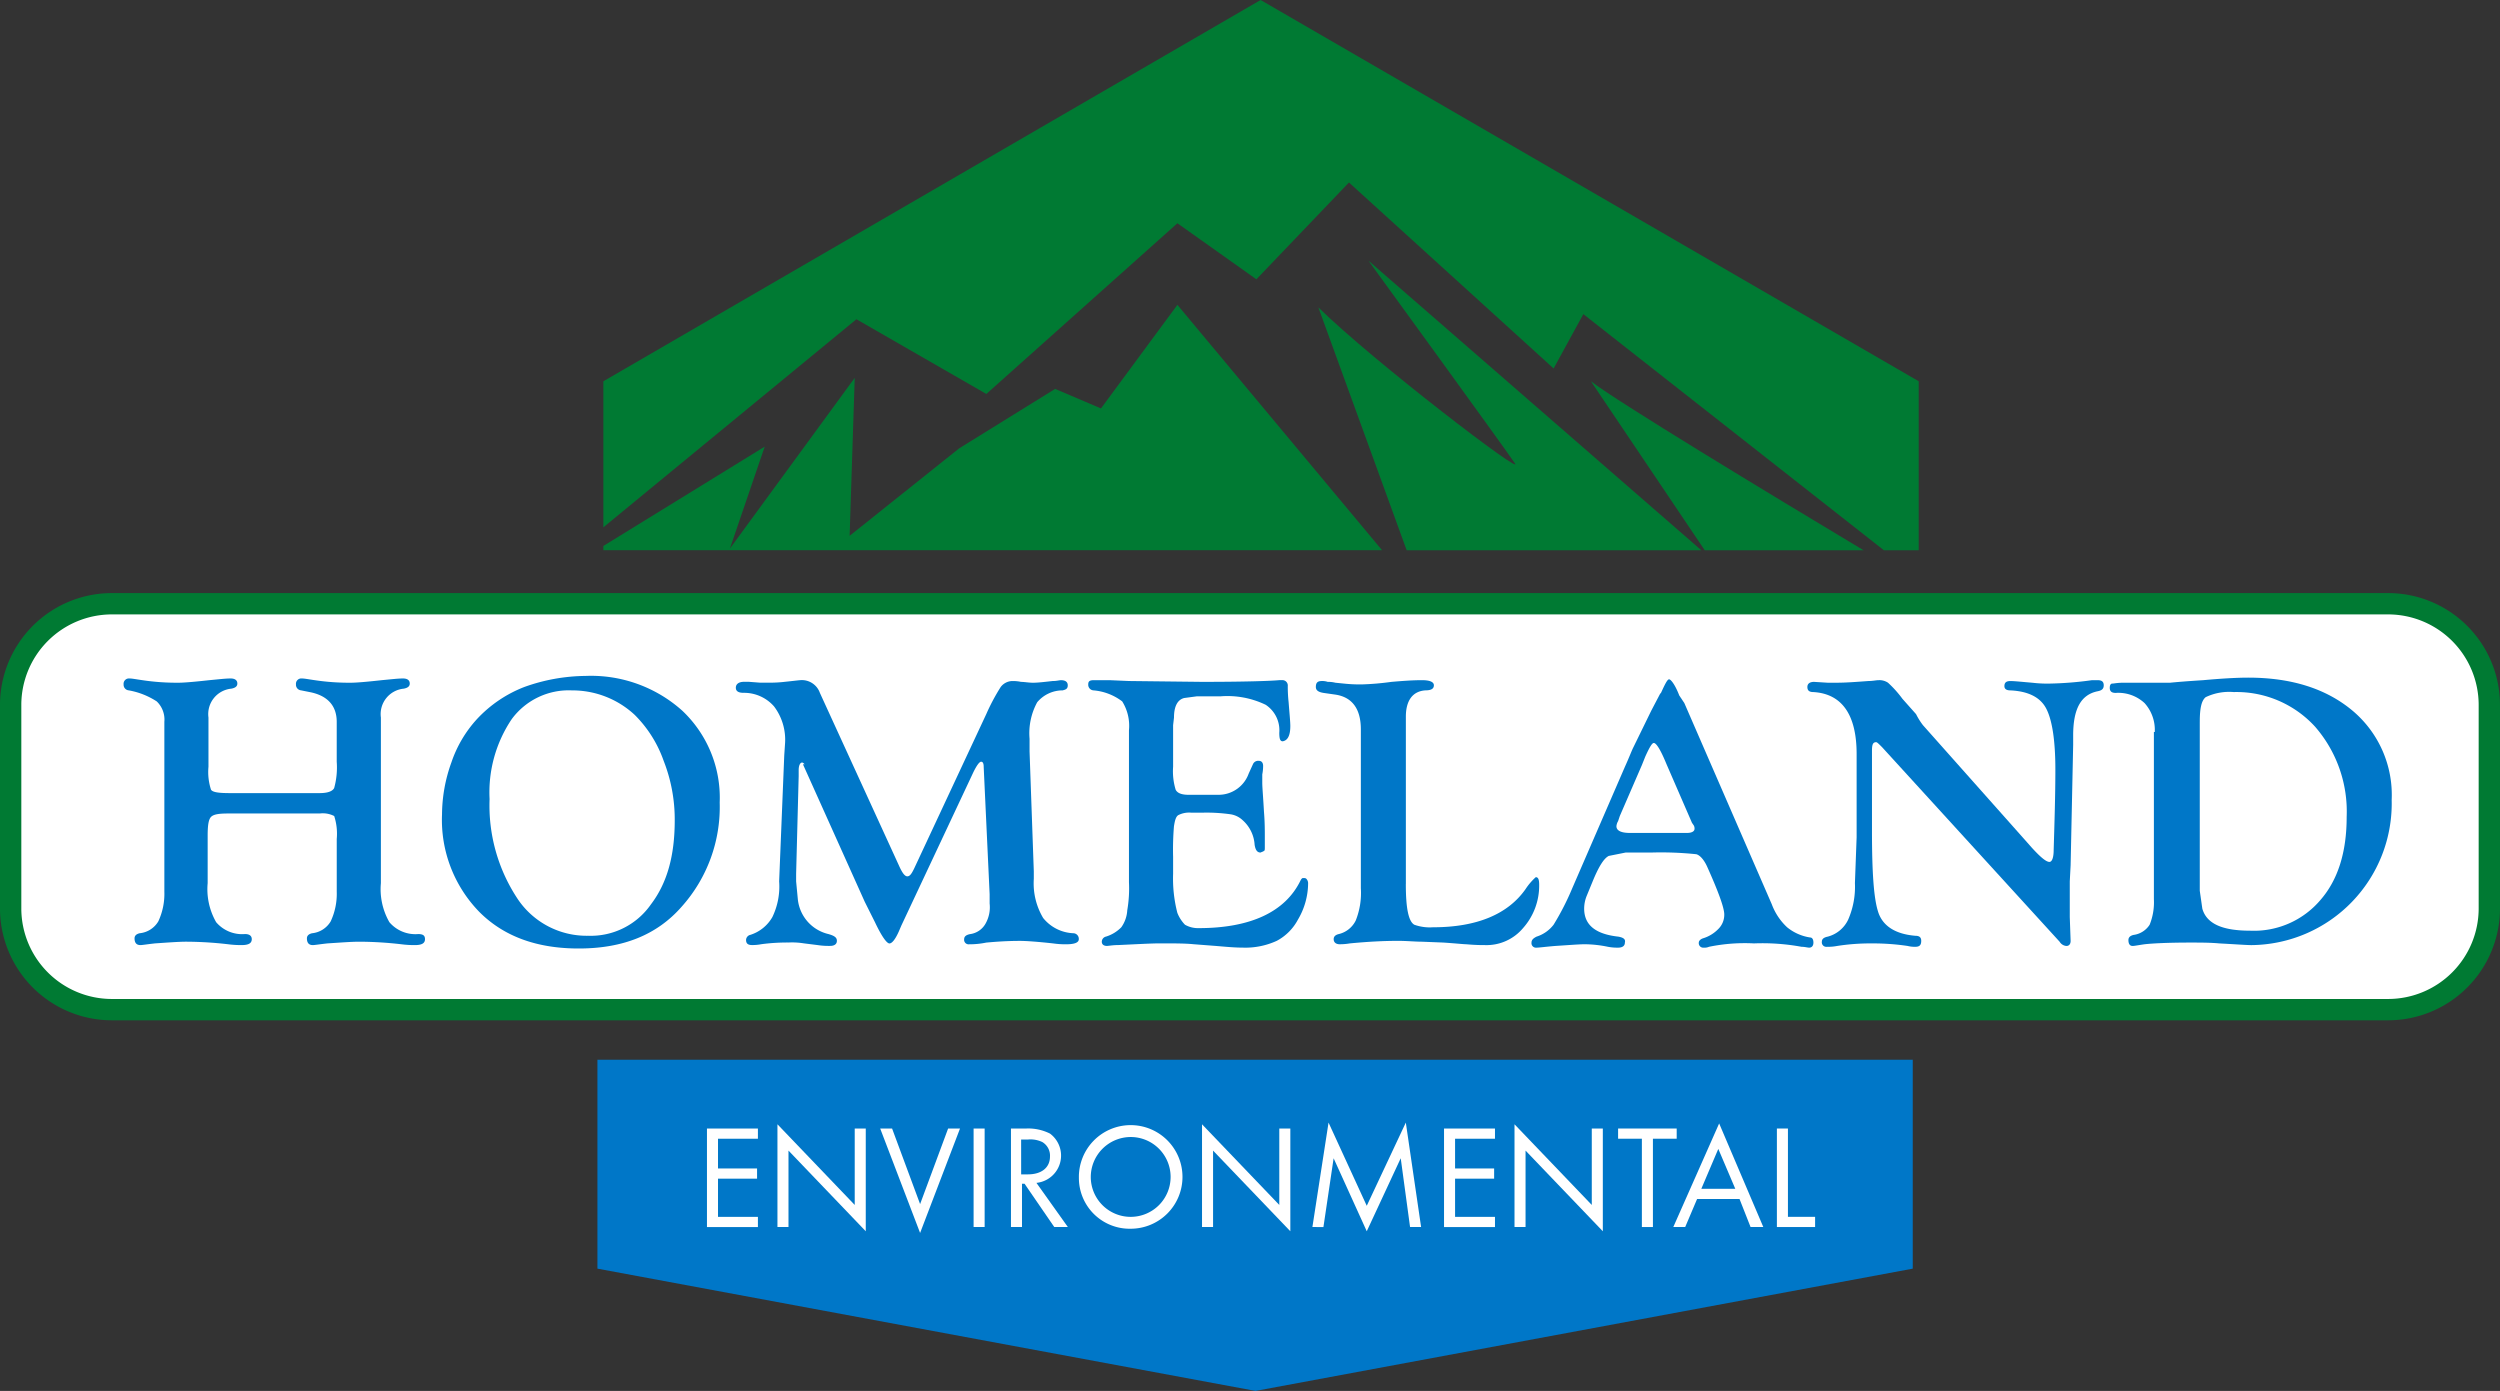 <?xml version="1.0" encoding="UTF-8"?> <svg xmlns="http://www.w3.org/2000/svg" width="259.211" height="144.216" viewBox="0 0 259.211 144.216"><rect x="0" y="0" width="259.211" height="144.216" fill="#333333" stroke="none"/><defs><style>.a,.e{fill:#0077c8;}.a,.b,.d{fill-rule:evenodd;}.b{fill:#007a33;}.c,.d{fill:#fff;}.d{stroke:#007a33;stroke-miterlimit:10;stroke-width:2.211px;}</style></defs><g transform="translate(0.005)"><path class="a" d="M206.58,124.8v21.659l-68.146,12.678L70.2,146.459V124.8" transform="translate(-8.262 -14.921)"></path><g transform="translate(62.555)"><path class="b" d="M187.2,44.9,199,62.421h16.464C205.337,56.346,189.929,47.013,187.2,44.9Z" transform="translate(-84.805 -5.368)"></path><path class="b" d="M155.1,35.542l9.157,25.181h30.551L160.295,30.7s13.823,19.017,15.144,20.954C176.847,53.415,160.735,41.089,155.1,35.542Z" transform="translate(-80.967 -3.671)"></path><path class="b" d="M130.418,35.9l-7.924,10.741-4.754-2.025-9.949,6.163L96.433,59.848l.528-16.376-12.942,17.7L87.628,50.6,70.9,60.9v.44h80.736Z" transform="translate(-70.9 -4.292)"></path><path class="b" d="M97.137,33.1l13.471,7.748,19.81-17.7,8.188,5.811,9.6-10.037,21.219,19.282,3.082-5.635L203.67,57.052h3.61V39.532L139.046,0,70.9,39.532V54.675Z" transform="translate(-70.9)"></path></g><g transform="translate(73.296 116.394)"><path class="c" d="M88.383,133.957H84.245v3.082h4.05v1.057h-4.05v3.962h4.138v1.057H83.1V132.9h5.283Z" transform="translate(-83.1 -132.284)"></path><path class="c" d="M91.4,143.053V132.4l8.012,8.364V132.84h1.145v10.653l-8.012-8.364v7.924Z" transform="translate(-84.092 -132.224)"></path><path class="c" d="M104.733,132.9l2.905,7.836,2.905-7.836h1.233l-4.138,10.829L103.5,132.9Z" transform="translate(-85.539 -132.284)"></path><path class="c" d="M115.645,132.9v10.213H114.5V132.9Z" transform="translate(-86.854 -132.284)"></path><path class="c" d="M120.485,132.9a5,5,0,0,1,2.465.528,2.842,2.842,0,0,1-1.409,5.107l3.258,4.578H123.39l-3.082-4.49h-.264v4.49H118.9V132.9Zm-.528,4.754h.7c1.409,0,2.289-.7,2.289-1.849a1.638,1.638,0,0,0-.792-1.5,2.846,2.846,0,0,0-1.5-.264h-.7Z" transform="translate(-87.38 -132.284)"></path><path class="c" d="M126.9,137.983a5.371,5.371,0,1,1,5.371,5.283A5.262,5.262,0,0,1,126.9,137.983Zm1.233,0a4.139,4.139,0,1,0,4.138-4.226A4.153,4.153,0,0,0,128.133,137.983Z" transform="translate(-88.337 -132.26)"></path><path class="c" d="M141.4,143.053V132.4l8.012,8.364V132.84h1.145v10.653l-8.012-8.364v7.924Z" transform="translate(-90.07 -132.224)"></path><path class="c" d="M154.4,143.029l1.673-10.829,3.962,8.628,4.05-8.628,1.585,10.829h-1.145l-.968-7.132-3.522,7.572L156.6,135.9l-1.057,7.132Z" transform="translate(-91.625 -132.2)"></path><path class="c" d="M175.183,133.957h-4.138v3.082h4.05v1.057h-4.05v3.962h4.138v1.057H169.9V132.9h5.283Z" transform="translate(-93.478 -132.284)"></path><path class="c" d="M178.2,143.053V132.4l8.012,8.364V132.84h1.145v10.653l-8.012-8.364v7.924Z" transform="translate(-94.47 -132.224)"></path><path class="c" d="M194.01,133.957v9.157h-1.145v-9.157H190.4V132.9h6.075v1.057Z" transform="translate(-95.929 -132.284)"></path><path class="c" d="M203.767,140.136h-4.4l-1.233,2.905H196.9l4.754-10.741,4.578,10.741h-1.321Zm-.44-1.057-1.761-4.138-1.761,4.138Z" transform="translate(-96.706 -132.212)"></path><path class="c" d="M210.245,132.9v9.157h2.817v1.057H209.1V132.9h1.145Z" transform="translate(-98.165 -132.284)"></path></g><path class="d" d="M247.623,113.185H11.577A10.5,10.5,0,0,1,1.1,102.708V81.577A10.5,10.5,0,0,1,11.577,71.1H247.623A10.5,10.5,0,0,1,258.1,81.577v21.131A10.5,10.5,0,0,1,247.623,113.185Z" transform="translate(0 -8.501)"></path><g transform="translate(12.81 70.083)"><path class="e" d="M34.738,93.9H25.229c-.968,0-1.5.088-1.761.352s-.352.88-.352,1.937v4.93a6.905,6.905,0,0,0,.88,4.05A3.541,3.541,0,0,0,26.99,106.4c.44,0,.7.176.7.528,0,.44-.352.616-1.057.616a10.391,10.391,0,0,1-1.409-.088,38.955,38.955,0,0,0-4.314-.264c-.792,0-1.937.088-3.258.176-.792.088-1.321.176-1.5.176-.44,0-.616-.264-.616-.7q0-.4.528-.528a2.54,2.54,0,0,0,1.937-1.233A6.754,6.754,0,0,0,18.626,102V84.39a2.6,2.6,0,0,0-.792-2.113,7.828,7.828,0,0,0-2.905-1.145.582.582,0,0,1-.528-.616.556.556,0,0,1,.616-.616c.264,0,.7.088,1.321.176a23.915,23.915,0,0,0,3.786.264q.792,0,3.17-.264c.968-.088,1.673-.176,2.2-.176.44,0,.7.176.7.528,0,.264-.176.44-.616.528A2.648,2.648,0,0,0,23.2,83.95v5.107a5.922,5.922,0,0,0,.264,2.377c.176.264.792.352,1.937.352h9.333c.792,0,1.321-.176,1.5-.528a8.016,8.016,0,0,0,.264-2.729V84.39c0-1.673-.968-2.729-2.817-3.082l-.88-.176a.582.582,0,0,1-.528-.616.556.556,0,0,1,.616-.616c.264,0,.7.088,1.321.176A23.914,23.914,0,0,0,38,80.34q.792,0,3.17-.264c.968-.088,1.673-.176,2.2-.176.44,0,.7.176.7.528,0,.264-.176.44-.616.528a2.648,2.648,0,0,0-2.377,2.993v17.169a6.905,6.905,0,0,0,.88,4.05,3.541,3.541,0,0,0,2.993,1.233c.528,0,.7.176.7.528,0,.44-.352.616-1.057.616a10.391,10.391,0,0,1-1.409-.088,38.955,38.955,0,0,0-4.314-.264c-.88,0-1.937.088-3.346.176-.792.088-1.321.176-1.5.176-.44,0-.616-.264-.616-.7q0-.4.528-.528a2.54,2.54,0,0,0,1.937-1.233A6.754,6.754,0,0,0,36.5,102V96.54a5.922,5.922,0,0,0-.264-2.377A2.585,2.585,0,0,0,34.738,93.9Z" transform="translate(-14.4 -79.636)"></path><path class="e" d="M66.779,79.6a14.165,14.165,0,0,1,10.037,3.61,12.4,12.4,0,0,1,3.874,9.509,15.5,15.5,0,0,1-3.962,10.829c-2.553,2.905-6.075,4.314-10.653,4.314-4.314,0-7.748-1.233-10.3-3.786A13.67,13.67,0,0,1,51.9,93.951a16.073,16.073,0,0,1,.968-5.371,12.636,12.636,0,0,1,2.641-4.49,13.228,13.228,0,0,1,4.93-3.346A19.228,19.228,0,0,1,66.779,79.6Zm-1.409,1.5A7.333,7.333,0,0,0,59.12,84.09a13.586,13.586,0,0,0-2.289,8.276,17.5,17.5,0,0,0,2.817,10.213,8.607,8.607,0,0,0,7.4,3.962,7.6,7.6,0,0,0,6.515-3.258c1.673-2.2,2.465-5.019,2.465-8.716A16.62,16.62,0,0,0,74.879,88.4a12.6,12.6,0,0,0-2.993-4.754A9.492,9.492,0,0,0,65.371,81.1Z" transform="translate(-18.884 -79.6)"></path><path class="e" d="M95.216,81.421,103.4,99.294c.352.792.616,1.145.88,1.145s.44-.264.7-.792l7.484-16.024a21.048,21.048,0,0,1,1.5-2.817,1.54,1.54,0,0,1,1.233-.616,4.043,4.043,0,0,1,.88.088c.352,0,.792.088,1.233.088.528,0,1.233-.088,2.025-.176.44,0,.7-.088.88-.088.44,0,.7.176.7.528s-.176.44-.528.528a3.439,3.439,0,0,0-2.641,1.233,6.726,6.726,0,0,0-.792,3.786V87.5l.44,12.414v.792a7.025,7.025,0,0,0,.968,4.05,4.244,4.244,0,0,0,3.17,1.585.582.582,0,0,1,.528.616q0,.528-1.321.528a8.706,8.706,0,0,1-1.321-.088c-1.585-.176-2.817-.264-3.434-.264-1.409,0-2.553.088-3.522.176a8.536,8.536,0,0,1-1.761.176.467.467,0,0,1-.528-.528c0-.264.176-.44.616-.528a2.156,2.156,0,0,0,1.585-1.057,3.438,3.438,0,0,0,.44-2.113v-.968l-.616-13.207q0-.528-.264-.528t-.792,1.057l-7.484,15.936-.264.616c-.352.792-.7,1.233-.968,1.233s-.792-.7-1.5-2.2l-1.057-2.113L93.455,88.816h.176c-.088-.088-.176-.176-.264-.176-.176,0-.352.264-.352.792v.616l-.264,10.125v.792l.176,1.849a4.14,4.14,0,0,0,3.17,3.61c.616.176.88.352.88.7s-.264.528-.7.528a7.6,7.6,0,0,1-1.321-.088l-1.409-.176a7.627,7.627,0,0,0-1.585-.088,20.5,20.5,0,0,0-2.817.176,4.741,4.741,0,0,1-.968.088c-.44,0-.616-.176-.616-.528a.558.558,0,0,1,.44-.528,4.023,4.023,0,0,0,2.289-1.849,7.283,7.283,0,0,0,.7-3.7l.528-13.031.088-1.321a5.717,5.717,0,0,0-1.145-3.786,4.123,4.123,0,0,0-3.17-1.409q-.792,0-.792-.528c0-.352.264-.616.88-.616h.44l1.145.088h.792a13,13,0,0,0,1.849-.088c.88-.088,1.5-.176,1.761-.176A1.986,1.986,0,0,1,95.216,81.421Z" transform="translate(-23.02 -79.66)"></path><path class="e" d="M136.8,84.766V89.08a6.56,6.56,0,0,0,.264,2.377q.264.528,1.321.528h3.17a3.315,3.315,0,0,0,3.082-2.2l.44-.968a.589.589,0,0,1,.616-.352c.264,0,.44.176.44.528a4.517,4.517,0,0,1-.088.88v.88c0,.44.088,1.409.176,2.993.088,1.057.088,1.937.088,2.641v1.057c0,.176,0,.352-.088.352-.088.088-.176.088-.352.176-.352,0-.528-.264-.616-.792a3.718,3.718,0,0,0-1.233-2.553,2.347,2.347,0,0,0-1.233-.616,17.631,17.631,0,0,0-2.817-.176h-1.321a2.474,2.474,0,0,0-1.321.264c-.264.176-.352.616-.44,1.145a29.418,29.418,0,0,0-.088,3.17v1.761a14.24,14.24,0,0,0,.44,4.05,3.71,3.71,0,0,0,.792,1.233,2.728,2.728,0,0,0,1.409.352c5.371,0,8.98-1.673,10.565-4.93q.132-.264.264-.264c.176,0,.264,0,.352.088a.673.673,0,0,1,.176.44,7.463,7.463,0,0,1-1.057,3.786,5.287,5.287,0,0,1-2.2,2.2,7.8,7.8,0,0,1-3.522.7c-.88,0-1.761-.088-2.817-.176l-2.289-.176c-.88-.088-2.025-.088-3.434-.088-.968,0-2.465.088-4.4.176-.528,0-.969.088-1.145.088-.352,0-.528-.176-.528-.44a.558.558,0,0,1,.44-.528,3.767,3.767,0,0,0,1.585-.968,3.366,3.366,0,0,0,.616-1.761,13.4,13.4,0,0,0,.176-2.905V85.295a4.775,4.775,0,0,0-.7-2.993,5.689,5.689,0,0,0-2.993-1.145A.582.582,0,0,1,128,80.54c0-.352.176-.44.616-.44H130.2l2.025.088,7.572.088c4.314,0,7.044-.088,8.012-.176h.264a.556.556,0,0,1,.616.616,14.679,14.679,0,0,0,.088,1.673c.088,1.145.176,2.025.176,2.465q0,1.453-.792,1.585c-.264,0-.352-.264-.352-.88a3.163,3.163,0,0,0-1.409-2.905,9.118,9.118,0,0,0-4.666-.88H139.27l-1.321.176c-.7.176-1.057.88-1.057,2.025Z" transform="translate(-27.982 -79.66)"></path><path class="e" d="M164.133,101.231c0,2.465.264,3.874.88,4.226a4.745,4.745,0,0,0,1.937.264c4.49,0,7.748-1.321,9.6-3.962a6.235,6.235,0,0,1,1.057-1.233c.264,0,.352.264.352.792a6.625,6.625,0,0,1-1.673,4.49,4.95,4.95,0,0,1-3.962,1.761c-.352,0-.968,0-1.937-.088-.264,0-1.057-.088-2.377-.176l-2.2-.088c-.7,0-1.585-.088-2.465-.088-1.585,0-3.17.088-5.019.264a6.006,6.006,0,0,1-1.057.088c-.352,0-.616-.176-.616-.528q0-.4.528-.528a2.637,2.637,0,0,0,1.761-1.409,7.722,7.722,0,0,0,.528-3.346V85.207c0-2.113-.88-3.346-2.641-3.61l-1.233-.176c-.528-.088-.792-.264-.792-.616,0-.44.176-.616.616-.616a1.719,1.719,0,0,1,.616.088,3.033,3.033,0,0,1,.792.088l.88.088a15.722,15.722,0,0,0,1.849.088,28.48,28.48,0,0,0,3.082-.264c1.057-.088,2.113-.176,3.17-.176.792,0,1.233.176,1.233.528s-.264.528-.88.528c-1.321.088-2.025,1.057-2.025,2.729v17.345Z" transform="translate(-31.186 -79.66)"></path><path class="e" d="M196.048,82.465l9.069,20.866a6.224,6.224,0,0,0,1.585,2.377,4.927,4.927,0,0,0,2.377,1.057c.264,0,.352.264.352.528,0,.352-.176.528-.44.528-.176,0-.44-.088-.792-.088a22.473,22.473,0,0,0-4.93-.352,18.41,18.41,0,0,0-4.666.352,1.117,1.117,0,0,1-.528.088.467.467,0,0,1-.528-.528c0-.176.176-.352.44-.44a3.684,3.684,0,0,0,1.585-.968,2.062,2.062,0,0,0,.616-1.5c0-.7-.616-2.377-1.761-4.93-.352-.792-.792-1.233-1.145-1.321a35.349,35.349,0,0,0-4.578-.176h-2.729l-1.761.352c-.528.264-1.057,1.145-1.673,2.641l-.616,1.5a3.533,3.533,0,0,0-.264,1.321c0,1.673,1.145,2.641,3.522,2.905.528.088.792.264.7.616,0,.352-.264.528-.7.528a5.053,5.053,0,0,1-1.057-.088,12.242,12.242,0,0,0-2.377-.264c-.616,0-1.673.088-3.082.176-1.057.088-1.673.176-1.937.176a.467.467,0,0,1-.528-.528c0-.264.176-.44.528-.616a3.582,3.582,0,0,0,1.761-1.233,27.108,27.108,0,0,0,1.937-3.786l5.459-12.59c.44-.968.7-1.673.88-2.025l1.849-3.786.968-1.849V81.5c.44-.968.7-1.5.88-1.5s.616.528,1.057,1.673Zm.792,12.414L194.2,88.8c-.616-1.5-1.057-2.2-1.321-2.2-.176,0-.44.44-.88,1.409l-.352.88-2.289,5.283-.176.528a1.251,1.251,0,0,0-.176.528c0,.44.44.7,1.409.7h5.9c.528,0,.792-.176.792-.44a.665.665,0,0,0-.088-.352Z" transform="translate(-34.223 -79.648)"></path><path class="e" d="M224.674,84.766l10.565,11.886.7.792c.88.968,1.5,1.5,1.849,1.5.264,0,.44-.44.44-1.233.088-2.905.176-5.723.176-8.364,0-3.082-.352-5.195-.968-6.339s-1.849-1.761-3.7-1.849c-.44,0-.616-.176-.616-.44,0-.352.176-.528.616-.528s1.233.088,2.289.176a13.031,13.031,0,0,0,1.761.088,36.357,36.357,0,0,0,4.4-.352h.616c.44,0,.616.176.616.528s-.176.528-.616.616c-1.761.352-2.553,1.849-2.553,4.578v.968l-.264,12.5-.088,1.673v3.7l.088,2.465c0,.352-.176.528-.44.528a.9.9,0,0,1-.7-.44l-18.4-20.162c-.352-.352-.528-.528-.616-.528-.352,0-.44.264-.44.88v8.364c0,4.138.176,6.867.616,8.276.44,1.5,1.761,2.377,3.874,2.553.44,0,.616.176.616.528,0,.44-.176.616-.616.616a3.033,3.033,0,0,1-.792-.088,24.353,24.353,0,0,0-3.7-.264,22.381,22.381,0,0,0-3.61.264,5.054,5.054,0,0,1-1.057.088.467.467,0,0,1-.528-.528c0-.264.176-.44.616-.528a3.259,3.259,0,0,0,2.113-1.761,8.51,8.51,0,0,0,.7-3.786l.176-4.754V87.76c0-4.05-1.5-6.251-4.49-6.427-.44,0-.616-.176-.616-.528s.264-.528.7-.528l1.409.088h.88c1.057,0,2.113-.088,3.346-.176.44,0,.792-.088,1.057-.088a1.582,1.582,0,0,1,.968.264,11.263,11.263,0,0,1,1.5,1.673l1.409,1.585A6.966,6.966,0,0,0,224.674,84.766Z" transform="translate(-38.109 -79.66)"></path><path class="e" d="M252.966,85.435a4.142,4.142,0,0,0-1.057-2.993,4,4,0,0,0-2.993-1.057c-.44,0-.616-.176-.616-.528,0-.264.088-.44.264-.44s.528-.088,1.145-.088h4.842q1.321-.132,3.434-.264c1.937-.176,3.522-.264,4.666-.264q6.735,0,10.829,3.434a11.409,11.409,0,0,1,4.05,9.245A14.689,14.689,0,0,1,263,107.534c-.528,0-1.673-.088-3.346-.176-.969-.088-1.937-.088-2.993-.088-2.377,0-3.962.088-4.754.176-.616.088-1.057.176-1.233.176-.264,0-.44-.176-.44-.616q0-.4.528-.528a2.339,2.339,0,0,0,1.673-1.057,6.214,6.214,0,0,0,.44-2.641V85.435Zm4.666-1.057V101.9l.264,1.849c.44,1.585,2.113,2.289,4.93,2.289a9.036,9.036,0,0,0,7.308-3.17c1.849-2.113,2.729-5.019,2.729-8.628a13.411,13.411,0,0,0-3.258-9.333,11.043,11.043,0,0,0-8.452-3.61,5.63,5.63,0,0,0-2.905.528C257.809,82.177,257.633,82.97,257.633,84.378Z" transform="translate(-42.365 -79.624)"></path></g></g></svg> 
